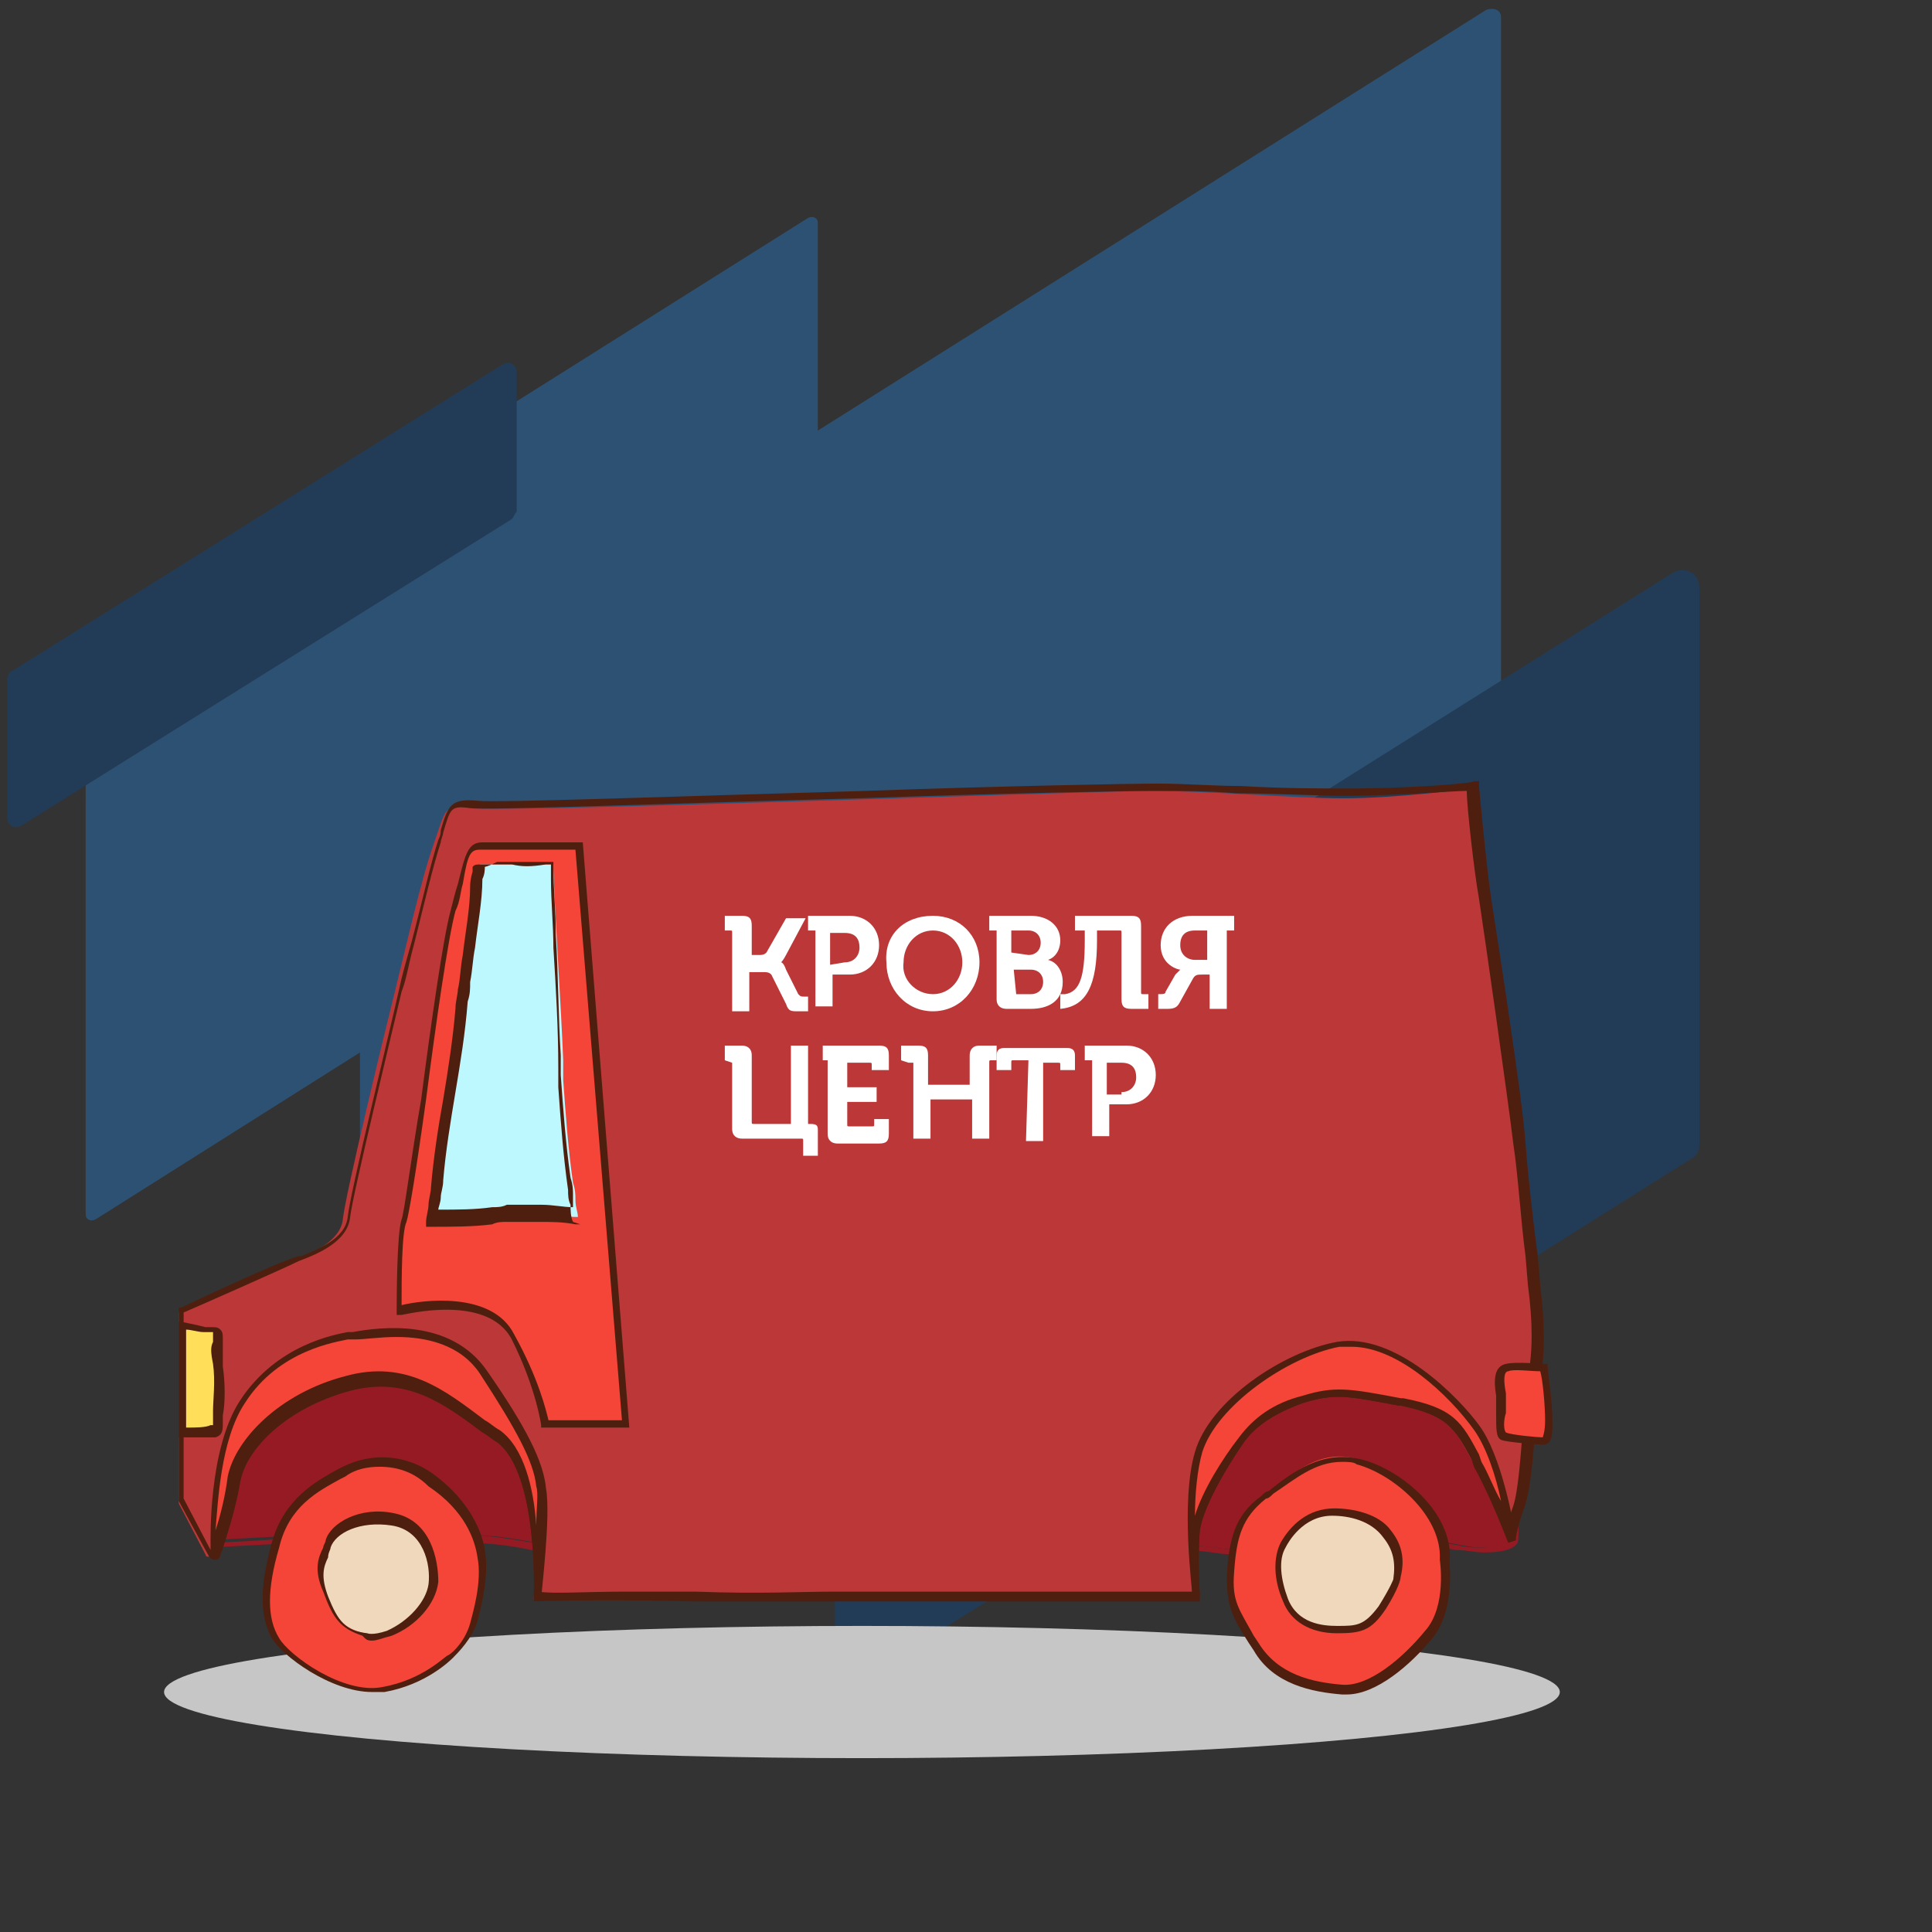 <?xml version="1.0" encoding="utf-8"?>
<!-- Generator: Adobe Illustrator 20.0.0, SVG Export Plug-In . SVG Version: 6.00 Build 0)  -->
<svg version="1.1" id="Слой_1" xmlns:sketch="http://www.bohemiancoding.com/sketch/ns"
	 xmlns="http://www.w3.org/2000/svg" xmlns:xlink="http://www.w3.org/1999/xlink" x="0px" y="0px" viewBox="0 0 78.9 78.9"
	 style="enable-background:new 0 0 78.9 78.9;" xml:space="preserve">
<rect x="0" y="0" width="78.9" height="78.9" fill="#333333" stroke="none"/>
<style type="text/css">
	.st0{fill:#2D5173;}
	.st1{fill:#223C57;}
	.st2{fill:#C6C6C6;}
	.st3{fill:#961A23;}
	.st4{fill:#BC3737;}
	.st5{fill:#4E1F0F;}
	.st6{fill:#FFDF5A;}
	.st7{fill:#F44538;}
	.st8{fill:#BDF8FE;}
	.st9{fill:#FFFFFF;}
	.st10{fill:#F0D8BC;}
</style>
<title>Group 43</title>
<desc>Created with Sketch.</desc>
<g>
	<path class="st0" d="M33.2,31.3L3.9,49.8c-0.2,0.1-0.4,0-0.4-0.2V27.6c0-0.1,0-0.2,0.1-0.2L33,8.9c0.2-0.1,0.4,0,0.4,0.2v21.9
		C33.4,31.2,33.3,31.3,33.2,31.3z"/>
	<path class="st0" d="M60.7,0.4L7,34.2c-0.1,0.1-0.2,0.2-0.2,0.3v12.2c0,0.3,0.3,0.5,0.6,0.3l7.3-4.6v16c0,0.4,0.5,0.7,0.8,0.4
		l45.6-29c0.2-0.1,0.2-0.3,0.2-0.4V13v-0.3V0.7C61.3,0.4,61,0.3,60.7,0.4z"/>
	<path class="st1" d="M69.1,47.3L35.2,68.6c-0.5,0.3-1.1,0-1.1-0.6V45.3c0-0.2,0.1-0.5,0.3-0.6l33.9-21.3c0.5-0.3,1.1,0,1.1,0.6
		v22.7C69.4,47,69.3,47.2,69.1,47.3z"/>
	<path class="st1" d="M20.9,21.2l-20,12.5c-0.3,0.2-0.6,0-0.6-0.3v-5.7c0-0.1,0.1-0.3,0.2-0.3l20-12.5c0.3-0.2,0.6,0,0.6,0.3v5.7
		C21,21,21,21.1,20.9,21.2z"/>
</g>
<ellipse class="st2" cx="35.2" cy="69.1" rx="28.5" ry="2.7"/>
<g>
	<g>
		<g>
			<g>
				<path class="st3" d="M61.8,62.9c0,0,0,0.4-1.2,0.3c-1.2,0-1.6-0.5-4.4-0.3s-4.7,0.6-6.6,0.3c-1.9-0.3-11.6-0.5-16-0.4
					s-9.2,0.4-10.2,0.4c-0.9,0-2.9-0.6-4.5-0.5s-5.3-0.1-6.8,0s-3.7,0.2-3.7,0.2s-0.5-3.9,1.8-5.6c2.2-1.7,7.9-2.4,10.9-1.2
					s15.1-1.2,15.1-1.2s19.5-1.3,21.1,0.6S62,58.9,61.8,62.9z"/>
				<path class="st3" d="M23.3,63.5c-0.4,0-0.9-0.1-1.6-0.2c-0.9-0.2-1.9-0.3-2.8-0.3c-0.8,0-2.1,0-3.4,0s-2.7-0.1-3.4,0
					c-1.5,0.1-3.7,0.2-3.7,0.2H8.3v-0.1c0-0.2-0.5-4,1.8-5.7c2.3-1.8,8.1-2.4,11.1-1.2c2.9,1.2,14.9-1.2,15-1.2l0,0
					c0.8-0.1,19.6-1.3,21.3,0.6c0.4,0.5,0.9,0.9,1.4,1.3c1.5,1.4,3.3,2.9,3.1,6l0,0c0,0.1-0.1,0.5-1.4,0.5c-0.4,0-0.7-0.1-1.1-0.1
					c-0.7-0.1-1.5-0.3-3.3-0.2c-1,0-2,0.1-2.8,0.2c-1.4,0.1-2.7,0.3-3.9,0.1c-1.9-0.3-11.6-0.5-16-0.4c-4.1,0.1-8.7,0.4-10.2,0.4
					C23.4,63.5,23.3,63.5,23.3,63.5z M19.3,62.7c0.8,0,1.7,0.2,2.5,0.3c0.7,0.1,1.2,0.2,1.6,0.2c1.4-0.1,6.1-0.3,10.2-0.4
					c4.4-0.1,14.1,0.1,16,0.4c1.2,0.2,2.4,0,3.8-0.1c0.8-0.1,1.8-0.2,2.8-0.2c1.8-0.1,2.7,0.1,3.3,0.2c0.4,0.1,0.7,0.1,1.1,0.1
					c0.9,0,1-0.2,1.1-0.2c0.1-2.9-1.5-4.4-3-5.8c-0.5-0.5-1-0.9-1.4-1.4c-1.3-1.5-15.6-0.9-21-0.5c-0.6,0.1-12.2,2.4-15.2,1.2
					c-2.9-1.2-8.5-0.5-10.8,1.2c-1.9,1.5-1.8,4.6-1.7,5.3c0.5,0,2.3-0.1,3.6-0.2c0.8-0.1,2.1,0,3.4,0s2.6,0.1,3.4,0
					C19,62.7,19.2,62.7,19.3,62.7z"/>
			</g>
		</g>
		<g>
			<path class="st4" d="M60.1,32.2c0,0,0.3,3.3,0.5,4.6c0.2,1.3,1.3,8.3,1.4,10c0.2,1.7,0.4,4.1,0.6,5.8c0.2,1.6,0.2,2.8,0,3.8
				s-0.3,4.2-0.7,5.3S61.6,63,61.6,63s-0.5-1.6-1.4-3.2s-1-2.1-3.2-2.5c-2.1-0.4-2.7-0.5-4-0.1s-2,1-2.5,1.7s-1.7,2.6-1.8,3.7
				c-0.1,1.1,0,2.7,0,2.7s-10.4,0-12.7,0c-2.3,0-3.7,0.1-7.8,0c-4-0.1-6.4,0-6.4,0s0.3-5.2-1.6-6.5c-1.8-1.3-3.4-2.9-6.1-2.2
				s-4.4,2.6-4.7,3.9c-0.2,1-0.6,2.4-0.8,3c0,0.1-0.2,0.1-0.2,0l-1.1-2.1c0,0,0-4.9,0-5.7s0-2.1,0-2.1s4-1.8,4.7-2.1s1.9-0.8,2-1.7
				c0.1-1,1.7-7.6,2.1-9.2c0.4-1.6,1.1-4.7,1.6-6.1c0.5-1.4,0.4-1.7,1.5-1.5s25.2-0.7,27.8-0.7s5.7,0.3,7.9,0.3S60.1,32.2,60.1,32.2
				z"/>
			<path class="st5" d="M21.8,65.4v-0.2c0-0.1,0.2-5.1-1.5-6.4c-0.2-0.1-0.4-0.3-0.6-0.4c-1.6-1.2-3.1-2.3-5.4-1.7
				c-2.6,0.7-4.3,2.4-4.5,3.8c-0.2,1.1-0.6,2.5-0.8,3c0,0.1-0.1,0.2-0.2,0.2s-0.2,0-0.3-0.2l-1.2-2.2v-7.9h0.1
				c0.2-0.1,4-1.9,4.8-2.1h0.1c0.7-0.3,1.8-0.7,1.9-1.6c0.1-1,1.7-7.5,2.1-9.3c0.1-0.5,0.3-1.2,0.5-1.9c0.4-1.5,0.8-3.3,1.1-4.2
				C18,34.1,18,34,18,33.9c0.3-1,0.4-1.3,1.5-1.2c0.6,0.1,8.7-0.2,15.8-0.4c5.6-0.2,10.9-0.3,12-0.3s2.3,0.1,3.4,0.1
				c1.6,0.1,3.2,0.1,4.5,0.1c2.2,0,5-0.2,5-0.3h0.2v0.2c0,0,0.3,3.3,0.5,4.6c0.2,1.3,1.3,8.3,1.4,10c0.1,1.3,0.3,3.1,0.5,4.6
				l0.1,1.2c0.2,1.6,0.2,2.8,0,3.8c-0.1,0.4-0.1,1.1-0.2,2c-0.1,1.3-0.2,2.7-0.5,3.4c-0.3,0.9-0.3,1.2-0.3,1.2l0,0L61.6,63l0,0
				c-0.1-0.2-0.6-1.7-1.4-3.1l-0.1-0.3c-0.7-1.3-1-1.8-2.9-2.2h-0.1c-2.1-0.4-2.6-0.5-3.9-0.1c-1.1,0.4-1.9,0.9-2.4,1.6
				c-1.1,1.6-1.7,2.9-1.8,3.6c-0.1,1.1,0,2.6,0,2.7v0.2H36.1c-0.7,0-1.4,0-2.1,0c-1.5,0-3,0-5.7,0C24.3,65.3,21.9,65.4,21.8,65.4
				L21.8,65.4z M25.6,65c0.8,0,1.7,0,2.8,0c2.7,0.1,4.2,0,5.7,0c0.7,0,1.3,0,2.1,0h12.5c0-0.4-0.1-1.6,0-2.5c0.1-1,1.1-2.6,1.9-3.8
				c0.6-0.8,1.4-1.4,2.6-1.7c1.3-0.4,1.9-0.3,4,0.1h0.1c2.1,0.4,2.4,1,3.1,2.3l0.1,0.3c0.5,0.9,0.9,1.9,1.1,2.5
				c0-0.2,0.1-0.4,0.2-0.7c0.2-0.6,0.3-2,0.4-3.3c0.1-0.8,0.1-1.6,0.2-2c0.2-1,0.2-2.2,0-3.7l-0.1-1.2c-0.2-1.5-0.3-3.3-0.5-4.6
				c-0.2-1.7-1.2-8.7-1.4-10c-0.2-1.1-0.5-3.8-0.5-4.4c-0.6,0-2.9,0.2-4.9,0.2c-1.3,0-3-0.1-4.5-0.1c-1.1-0.1-2.3-0.1-3.4-0.1
				c-1.1,0-6.4,0.1-12,0.3c-7.5,0.2-15.3,0.5-15.9,0.4c-0.8-0.1-0.8,0-1.1,1c0,0.1-0.1,0.3-0.1,0.4c-0.3,0.9-0.7,2.6-1.1,4.2
				c-0.2,0.7-0.3,1.4-0.5,1.9c-0.4,1.7-2,8.3-2.1,9.2c-0.1,1-1.3,1.5-2.1,1.8l0,0c-0.6,0.3-4,1.8-4.7,2.1v7.6l1.1,2.1
				c0.2-0.6,0.5-1.9,0.7-2.9c0.3-1.5,2.1-3.4,4.8-4.1c2.5-0.7,4.1,0.6,5.7,1.8c0.2,0.1,0.4,0.3,0.6,0.4c1.7,1.3,1.7,5.6,1.6,6.5
				C22.6,65.1,23.8,65,25.6,65z"/>
		</g>
		<g>
			<path class="st6" d="M7.5,54.1c0,0,0.5,0.1,0.9,0.2c0.4,0.1,0.6-0.1,0.5,0.3c0,0.4-0.1,0.6,0,1.2c0.1,0.6,0.1,1.4,0,1.9
				c-0.1,0.6,0,0.6-0.3,0.7s-1.2,0.1-1.2,0.1L7.5,54.1L7.5,54.1z"/>
			<path class="st5" d="M7.5,58.7H7.3V54h0.2c0,0,0.5,0.1,0.9,0.2c0.1,0,0.2,0,0.3,0c0.1,0,0.2,0,0.3,0.1c0.1,0.1,0.1,0.2,0.1,0.4
				c0,0.1,0,0.2,0,0.3c0,0.2,0,0.4,0,0.8c0.1,0.7,0.1,1.5,0,2c0,0.1,0,0.2,0,0.3c0,0.3,0,0.5-0.3,0.6C8.4,58.7,7.6,58.7,7.5,58.7z
				 M7.6,54.3v4c0.4,0,0.8,0,1-0.1c0.1,0,0.1,0,0.1,0s0-0.2,0-0.3s0-0.2,0-0.3c0-0.4,0.1-1.2,0-1.9c-0.1-0.5-0.1-0.7,0-0.9
				c0-0.1,0-0.2,0-0.3v-0.1l0,0c-0.1,0-0.2,0-0.4,0C8.1,54.4,7.8,54.3,7.6,54.3z"/>
		</g>
		<g>
			<path class="st7" d="M63,55.9c0,0-1.1-0.1-1.5,0s-0.3,0.6-0.3,1.1s-0.1,1.6,0.1,1.7c0.2,0.1,1.5,0.2,1.7,0.2
				c0.1,0,0.2-0.1,0.2-0.8S63,55.9,63,55.9z"/>
			<path class="st5" d="M63,59c-0.1,0-1.5-0.1-1.7-0.2c-0.2-0.1-0.2-0.4-0.2-1.1c0-0.3,0-0.5,0-0.7c-0.1-0.6-0.1-1.2,0.4-1.3
				c0.4-0.1,1.4,0,1.6,0h0.1v0.1c0,0.1,0.2,1.5,0.2,2.2C63.4,58.6,63.4,59,63,59z M61.5,58.5c0.2,0.1,1.3,0.2,1.5,0.2
				c0,0,0.1-0.2,0.1-0.7c0-0.6-0.1-1.7-0.2-2c-0.4,0-1.1-0.1-1.3,0c-0.2,0-0.2,0.4-0.1,0.9c0,0.2,0,0.5,0,0.8
				C61.4,58,61.4,58.4,61.5,58.5z"/>
		</g>
		<g>
			<path class="st7" d="M22.2,60.8c-0.1-1.1-0.8-2.4-2.4-4.7s-4.7-1.6-5.6-1.5s-3,0.7-4.3,2.7s-1.2,5.8-1.2,5.8L8.9,63
				c0.1-0.5,0.4-1.5,0.6-2.6c0.3-1.4,1.9-3.2,4.7-3.9c2.7-0.7,4.3,0.8,6.1,2.2c1.8,1.3,1.6,6.5,1.6,6.5S22.3,61.9,22.2,60.8z"/>
			<path class="st5" d="M22.1,65.3h-0.3c0-0.1,0.2-5.1-1.5-6.4c-0.2-0.1-0.4-0.3-0.6-0.4c-1.6-1.2-3.1-2.3-5.4-1.7
				c-2.6,0.7-4.3,2.4-4.5,3.8c-0.2,1.1-0.5,2-0.7,2.6v0.1l-0.5,0v-0.2c0-0.2-0.1-3.9,1.2-5.9c1.5-2.3,3.9-2.7,4.4-2.8
				c0.1,0,0.2,0,0.2,0c1.1-0.2,4-0.6,5.5,1.6c1.6,2.3,2.3,3.7,2.4,4.8C22.5,61.9,22.1,65.1,22.1,65.3z M16.2,54.6
				c-0.7,0-1.3,0.1-1.7,0.1c-0.1,0-0.2,0-0.3,0c-0.4,0.1-2.8,0.4-4.2,2.6c-1,1.5-1.1,4.1-1.2,5.2c0.2-0.6,0.4-1.4,0.5-2.2
				c0.3-1.5,2.1-3.4,4.8-4.1c2.5-0.7,4.1,0.6,5.7,1.8c0.2,0.1,0.4,0.3,0.6,0.4c1,0.7,1.4,2.4,1.5,3.9c0-0.7,0.1-1.3,0-1.6l0,0
				c-0.1-1-0.8-2.3-2.3-4.6C18.8,54.9,17.4,54.6,16.2,54.6z"/>
		</g>
		<g>
			<g>
				<path class="st7" d="M60.3,58.2c-1-1.4-3.5-3.7-5.6-3.3c-2.2,0.4-5.1,2.4-5.7,4.4c-0.6,2-0.1,5.9-0.1,5.9s-0.1-1.6,0-2.7
					c0.1-1.1,1.4-3,1.8-3.7c0.5-0.7,1.2-1.3,2.5-1.7s1.9-0.3,4,0.1c2.1,0.4,2.3,1,3.2,2.5c0.8,1.5,1.3,3,1.4,3.1v-0.1
					C61.7,62.2,61.2,59.5,60.3,58.2z"/>
				<path class="st5" d="M48.7,65.2c0-0.2-0.5-3.9,0.1-5.9c0.6-2.1,3.6-4.1,5.8-4.5c2.4-0.4,5,2.3,5.8,3.4l0,0
					c0.9,1.2,1.4,3.9,1.5,4.6l0,0v0.1L61.6,63c-0.1-0.2-0.6-1.6-1.4-3.1l-0.1-0.3c-0.7-1.3-1-1.8-2.9-2.2h-0.1
					c-2.1-0.4-2.6-0.5-3.9-0.1c-1.1,0.4-1.9,0.9-2.4,1.6c-1.1,1.6-1.7,2.9-1.8,3.6c-0.1,1.1,0,2.6,0,2.7H48.7z M55.2,55
					c-0.2,0-0.3,0-0.5,0c-2.1,0.4-5,2.4-5.6,4.3c-0.2,0.7-0.3,1.7-0.3,2.6c0.3-1,1.1-2.3,1.8-3.2c0.6-0.8,1.4-1.4,2.6-1.7
					c1.3-0.4,1.9-0.3,4,0.1h0.1c2.1,0.4,2.4,1,3.1,2.3l0.1,0.3c0.3,0.5,0.5,1.1,0.8,1.6c-0.2-1-0.6-2.2-1.1-2.9l0,0
					C59.2,57,57.1,55,55.2,55z"/>
			</g>
			<g>
				<path class="st7" d="M61.8,62.9L61.8,62.9L61.8,62.9z"/>
				<path class="st7" d="M61.6,63L61.6,63l0.3-0.1l0,0L61.6,63z"/>
			</g>
		</g>
		<g>
			<path class="st7" d="M23.6,34.6c0,0-3.3,0-4,0s-0.6,0.6-1.1,2.6s-1.7,12.1-2,12.7s-0.2,3.6-0.2,3.6s3.6-0.9,4.6,1.1
				c1.1,2,1.3,3.5,1.3,3.5h3.3L23.6,34.6z"/>
			<path class="st5" d="M25.7,58.3h-3.6v-0.1c0,0-0.2-1.5-1.2-3.5c-1-1.9-4.4-1-4.5-1h-0.2v-0.2c0-0.3,0-3.1,0.2-3.7
				c0.1-0.2,0.4-2.6,0.8-4.9c0.4-3.1,0.9-6.6,1.2-7.7c0.1-0.4,0.2-0.8,0.3-1.1c0.3-1.2,0.4-1.7,1-1.7h4.1L25.7,58.3z M22.4,58h3
				l-1.9-23.3h-3.9c-0.4,0-0.5,0.2-0.7,1.4c-0.1,0.3-0.1,0.7-0.3,1.1c-0.3,1.1-0.8,4.6-1.2,7.7c-0.4,2.9-0.7,4.7-0.8,5
				c-0.2,0.4-0.2,2.4-0.2,3.4c0.8-0.2,3.7-0.6,4.6,1.2C22,56.3,22.3,57.6,22.4,58z"/>
		</g>
		<g>
			<g>
				<path class="st8" d="M22.6,35.3c-0.5,0-1,0-1.5,0c-0.4,0-0.7,0-1,0s-0.5,0-0.5,0s0,0.2-0.1,0.7c0,1.4-0.4,2.9-0.5,4.2
					c0,0.3,0,0.5-0.1,0.8c-0.2,2.5-0.8,4.9-1.1,7.4c0,0.2-0.1,0.5-0.1,0.7s-0.1,0.5-0.1,0.7c0.8,0,1.7,0,2.5-0.1
					c0.2,0,0.4,0,0.6-0.1c0.2,0,0.4,0,0.6,0c0.3,0,0.5,0,0.8,0c0.5,0,1,0.1,1.5,0.1c0-0.2-0.1-0.4-0.1-0.7c0-0.2,0-0.4-0.1-0.7
					c-0.2-1.4-0.3-2.8-0.4-4.2c0-0.3,0-0.6,0-0.8c-0.1-2.5-0.3-5.2-0.4-7.8C22.6,35.4,22.6,35.3,22.6,35.3z"/>
			</g>
			<g>
				<path class="st5" d="M23.7,50h-0.2c-0.5-0.1-1-0.1-1.5-0.1c-0.2,0-0.5,0-0.7,0s-0.4,0-0.6,0s-0.4,0-0.6,0.1
					c-0.8,0.1-1.6,0.1-2.5,0.1h-0.2v-0.2c0-0.2,0.1-0.5,0.1-0.7s0.1-0.5,0.1-0.7c0.1-1.2,0.3-2.5,0.5-3.6c0.2-1.2,0.4-2.5,0.5-3.7
					c0-0.3,0.1-0.6,0.1-0.8c0.1-0.4,0.1-0.9,0.2-1.4c0.1-0.9,0.3-1.9,0.3-2.8l0,0c0-0.3,0.1-0.6,0.1-0.6v-0.1v-0.1
					c0.1-0.1,0.1-0.1,0.6-0.1c0.2,0,0.6,0,1,0l0,0c0.4,0.1,0.8,0.1,1.4,0h0.2v0.2c0,0,0,0.1,0,0.4c0,0.9,0.1,1.9,0.1,2.8
					c0.1,1.6,0.2,3.3,0.2,4.9c0,0.3,0,0.6,0,0.8c0.1,1.4,0.2,2.8,0.4,4.2l0,0c0,0.2,0,0.4,0.1,0.6c0,0.2,0,0.5,0.1,0.7L23.7,50z
					 M19.8,35.4c0,0.1,0,0.3-0.1,0.5c0,0.9-0.2,1.9-0.3,2.8c-0.1,0.5-0.1,0.9-0.2,1.4c0,0.3,0,0.5-0.1,0.8c-0.1,1.3-0.3,2.5-0.5,3.7
					s-0.4,2.4-0.5,3.6c0,0.3-0.1,0.5-0.1,0.7s-0.1,0.4-0.1,0.5c0.8,0,1.5,0,2.2-0.1c0.2,0,0.4,0,0.6-0.1c0.2,0,0.4,0,0.6,0
					c0.3,0,0.5,0,0.8,0c0.5,0,0.9,0.1,1.3,0.1c0-0.2,0-0.3,0-0.5s0-0.4-0.1-0.7l0,0c-0.2-1.4-0.3-2.8-0.4-4.2c0-0.3,0-0.6,0-0.8
					c-0.1-1.6-0.1-3.3-0.2-4.9c0-1-0.1-1.9-0.1-2.8c0-0.1,0-0.1,0-0.2c-0.5,0-1,0-1.3,0c-0.4,0-0.8,0-1,0
					C19.9,35.4,19.8,35.4,19.8,35.4z M19.8,35.3L19.8,35.3L19.8,35.3z"/>
			</g>
		</g>
		<g>
			<g>
				<path class="st9" d="M29.9,38.1c0-0.1,0-0.1-0.1-0.1h-0.2v-0.6h0.7c0.3,0,0.4,0.1,0.4,0.4V39H31c0.1,0,0.2,0,0.3-0.1l0.8-1.4
					h0.8L32.1,39c-0.1,0.2-0.2,0.3-0.2,0.3l0,0c0,0,0.1,0,0.2,0.3l0.5,1c0.1,0.1,0.1,0.1,0.3,0.1H33v0.6h-0.4c-0.3,0-0.4,0-0.5-0.3
					l-0.6-1.2c-0.1-0.1-0.2-0.1-0.3-0.1h-0.6v1.6h-0.7V38.1z"/>
			</g>
			<g>
				<path class="st9" d="M33.3,38H33v-0.6h1.7c0.7,0,1.2,0.5,1.2,1.2s-0.5,1.2-1.2,1.2H34v1.3h-0.7V38z M34.5,39.3
					c0.4,0,0.6-0.3,0.6-0.6c0-0.4-0.2-0.6-0.6-0.6h-0.6v1.3L34.5,39.3L34.5,39.3z"/>
			</g>
			<g>
				<path class="st9" d="M38.1,37.4c1.1,0,1.9,0.8,1.9,1.9c0,1.1-0.8,2-1.9,2s-1.9-0.9-1.9-2C36.1,38.2,36.9,37.4,38.1,37.4z
					 M38.1,40.6c0.7,0,1.2-0.6,1.2-1.3S38.8,38,38.1,38s-1.2,0.6-1.2,1.3C36.8,40,37.4,40.6,38.1,40.6z"/>
			</g>
			<g>
				<path class="st9" d="M40.7,38h-0.3v-0.6h1.7c0.7,0,1.2,0.4,1.2,1c0,0.4-0.2,0.7-0.5,0.8l0,0c0.4,0.1,0.6,0.5,0.6,0.9
					c0,0.8-0.6,1.1-1.3,1.1h-1c-0.2,0-0.4-0.1-0.4-0.4L40.7,38L40.7,38z M42,39c0.3,0,0.5-0.2,0.5-0.5S42.3,38,42,38h-0.7v0.9L42,39
					L42,39z M41.5,40.6h0.6c0.3,0,0.5-0.2,0.5-0.5s-0.2-0.5-0.5-0.5h-0.7L41.5,40.6C41.3,40.6,41.4,40.6,41.5,40.6z"/>
			</g>
			<g>
				<path class="st9" d="M43.5,40.6c0.6-0.1,0.8-0.7,0.8-2.2V38h-0.4v-0.6h2.3c0.3,0,0.4,0.1,0.4,0.4v2.7c0,0.1,0,0.1,0.1,0.1h0.2
					v0.6h-0.7c-0.3,0-0.4-0.1-0.4-0.4v-2.7c0-0.1,0-0.1-0.1-0.1h-0.9v0.4c0,1.8-0.4,2.7-1.5,2.8v-0.6H43.5z"/>
			</g>
			<g>
				<path class="st9" d="M47.3,40.6L47.3,40.6c0.2,0,0.3,0,0.3-0.1l0.4-0.7c0.1-0.1,0.2-0.2,0.2-0.2l0,0c-0.1,0-0.8-0.2-0.8-1
					c0-0.7,0.5-1.2,1.3-1.2h1.7V38h-0.3v3.2h-0.7v-1.4h-0.3c-0.2,0-0.3,0-0.4,0.2l-0.5,0.9c-0.1,0.2-0.2,0.3-0.5,0.3h-0.4V40.6z
					 M49.3,39.2V38h-0.5c-0.4,0-0.6,0.2-0.6,0.6c0,0.4,0.3,0.6,0.6,0.6H49.3z"/>
			</g>
			<g>
				<path class="st9" d="M29.9,43.4C29.9,43.3,29.9,43.3,29.9,43.4l-0.3-0.1v-0.6h0.7c0.2,0,0.4,0.1,0.4,0.4v2.7
					c0,0.1,0,0.1,0.1,0.1h1.5v-3.2H33v3.2h0.1c0.3,0,0.3,0.1,0.3,0.3v1h-0.6v-0.6c0-0.1,0-0.1-0.1-0.1h-2.4c-0.2,0-0.4-0.1-0.4-0.4
					L29.9,43.4z"/>
			</g>
			<g>
				<path class="st9" d="M34,43.3h-0.4v-0.6h2.3c0.3,0,0.4,0.1,0.4,0.4v0.6h-0.7v-0.2c0-0.1,0-0.1-0.1-0.1h-0.9v1h1.2V45h-1.2v0.9
					c0,0.1,0,0.1,0.1,0.1h0.9c0.1,0,0.1,0,0.1-0.1v-0.2h0.6v0.6c0,0.3-0.1,0.4-0.4,0.4h-1.7c-0.2,0-0.4-0.1-0.4-0.4v-3H34z"/>
			</g>
			<g>
				<path class="st9" d="M37.1,43.4C37.1,43.3,37.1,43.3,37.1,43.4l-0.3-0.1v-0.6h0.7c0.3,0,0.4,0.1,0.4,0.4v1.2h1.7v-1.2
					c0-0.2,0.1-0.4,0.4-0.4h0.7v0.6h-0.2c-0.1,0-0.1,0-0.1,0.1v3.1h-0.7v-1.6H38v1.6h-0.7v-3.1H37.1z"/>
			</g>
			<g>
				<path class="st9" d="M42,43.3h-0.6c-0.1,0-0.1,0-0.1,0.1v0.3h-0.6v-0.6c0-0.2,0.1-0.3,0.3-0.3h2.6c0.2,0,0.3,0.1,0.3,0.3v0.6
					h-0.6v-0.2c0-0.1,0-0.1-0.1-0.1h-0.6v3.2h-0.7L42,43.3L42,43.3z"/>
			</g>
			<g>
				<path class="st9" d="M44.6,43.3h-0.3v-0.6H46c0.7,0,1.2,0.5,1.2,1.2s-0.5,1.2-1.2,1.2h-0.7v1.3h-0.7V43.3z M45.8,44.6
					c0.4,0,0.6-0.3,0.6-0.6c0-0.4-0.2-0.6-0.6-0.6h-0.6v1.3h0.6V44.6z"/>
			</g>
		</g>
	</g>
	<g>
		<g>
			<path class="st7" d="M18.4,67.6c0.2-0.1,0.7-0.7,0.9-1.4c0.2-0.7,0.4-1.9,0.3-2.8c-0.2-0.9-0.7-2.1-2-3s-2.7-0.8-3.6-0.3
				s-2.3,1.1-2.8,3s-0.4,3,0,3.8c0.4,0.8,2.6,2.4,4.4,2.1S18.4,67.6,18.4,67.6z"/>
			<path class="st5" d="M15.2,69.1c-1.7,0-3.7-1.5-4.1-2.2c-0.5-0.9-0.5-2.1,0-3.9c0.5-1.8,1.8-2.5,2.7-3l0.2-0.1
				c1.2-0.6,2.6-0.5,3.7,0.3c1.5,1.1,2,2.4,2.1,3.1c0.2,1.1-0.2,2.5-0.3,2.9c-0.2,0.7-0.8,1.3-1,1.5c-0.1,0.1-1.1,1.1-2.8,1.4
				C15.5,69.1,15.3,69.1,15.2,69.1z M15.5,59.9c-0.5,0-1,0.1-1.4,0.4l-0.2,0.1c-0.9,0.5-2.1,1.1-2.5,2.8c-0.5,1.7-0.5,2.9,0,3.7
				c0.4,0.7,2.6,2.3,4.2,2c1.7-0.3,2.6-1.3,2.7-1.3l0,0c0.2-0.1,0.7-0.6,0.9-1.3c0.1-0.4,0.5-1.7,0.3-2.7c-0.1-0.7-0.5-1.9-2-2.9
				C16.9,60.1,16.2,59.9,15.5,59.9z"/>
		</g>
		<g>
			<path class="st10" d="M14.9,66.7c0,0,0.1,0.3,1-0.1c0.9-0.4,1.7-1.2,1.8-2.1c0.1-0.8-0.2-2.3-1.6-2.6s-2.5,0.3-2.7,1
				s-0.5,1-0.1,2.1C13.7,66.1,14,66.5,14.9,66.7z"/>
			<path class="st5" d="M15.2,67c-0.1,0-0.2,0-0.3-0.1l-0.1-0.1c-0.9-0.3-1.2-0.7-1.6-1.8c-0.4-0.9-0.2-1.4,0-1.8
				c0-0.1,0.1-0.2,0.1-0.3c0.2-0.7,1.4-1.4,2.8-1.1c1.5,0.3,1.8,1.9,1.8,2.8c-0.1,0.9-0.9,1.8-1.9,2.2C15.6,66.9,15.4,67,15.2,67z
				 M15,66.7c0,0,0.2,0.1,0.8-0.1c0.9-0.4,1.6-1.2,1.7-1.9c0.1-0.8-0.2-2.2-1.5-2.4s-2.3,0.3-2.5,0.9c0,0.1-0.1,0.2-0.1,0.4
				c-0.2,0.4-0.3,0.8,0,1.6C13.8,66.2,14.1,66.6,15,66.7L15,66.7L15,66.7z"/>
		</g>
	</g>
	<g>
		<g>
			<path class="st7" d="M59.1,63.7c0,0,0.2,1.9-0.7,3S56,69.1,54.9,69c-1.2-0.1-2.7-0.4-3.5-1.8c-0.8-1.4-1.1-1.7-1.1-3
				c0-1.3,0.3-2.2,1.3-3.1c1.1-0.8,2.2-2,3.9-1.5C57.2,60.1,59.2,61.9,59.1,63.7z"/>
			<path class="st5" d="M55,69.2c-0.1,0-0.1,0-0.2,0c-1.2-0.1-2.8-0.4-3.6-1.8L51,67.1c-0.7-1.1-0.9-1.5-0.9-2.8
				c0.1-1.4,0.3-2.4,1.4-3.2c0.1-0.1,0.2-0.2,0.3-0.2c1-0.8,2.2-1.7,3.8-1.3s3.8,2.2,3.6,4.2c0,0.2,0.2,2-0.7,3.1
				C57.6,68,56.2,69.2,55,69.2z M54.8,59.7c-1.1,0-1.9,0.7-2.8,1.3c-0.1,0.1-0.2,0.2-0.3,0.2c-1,0.8-1.2,1.6-1.3,3
				c-0.1,1.2,0.2,1.5,0.8,2.6l0.2,0.3c0.8,1.3,2.2,1.6,3.4,1.7c1.1,0.1,2.5-1.1,3.4-2.2c0.9-1,0.6-2.9,0.6-2.9l0,0l0,0
				c0.1-1.8-1.9-3.5-3.4-3.9C55.3,59.7,55,59.7,54.8,59.7z"/>
		</g>
		<g>
			<path class="st10" d="M57,64.4c0,0,0,0.4-0.6,1.2c-0.6,0.8-0.9,0.9-1.8,0.9c-0.9,0-1.7-0.3-2.1-1.2c-0.4-0.9-0.4-1.7-0.1-2.2
				s0.9-1.4,2-1.4C55.5,61.8,57.4,62.3,57,64.4z"/>
			<path class="st5" d="M54.6,66.7c-1.1,0-1.9-0.5-2.2-1.3C52,64.5,52,63.6,52.3,63c0.4-0.7,1.1-1.4,2.2-1.4c0.7,0,1.8,0.2,2.3,0.9
				c0.4,0.5,0.6,1.1,0.4,1.9c0,0.1-0.1,0.5-0.6,1.3C56,66.6,55.6,66.7,54.6,66.7z M54.4,61.9c-1.2,0-1.8,1.1-1.9,1.3
				c-0.3,0.5-0.2,1.3,0.1,2.1c0.4,1,1.4,1.1,2,1.1c0.8,0,1.1,0,1.7-0.8c0.5-0.8,0.6-1.1,0.6-1.1l0,0c0.1-0.7,0-1.2-0.4-1.7
				C56,62.1,55.1,61.9,54.4,61.9z"/>
		</g>
	</g>
</g>
</svg>

